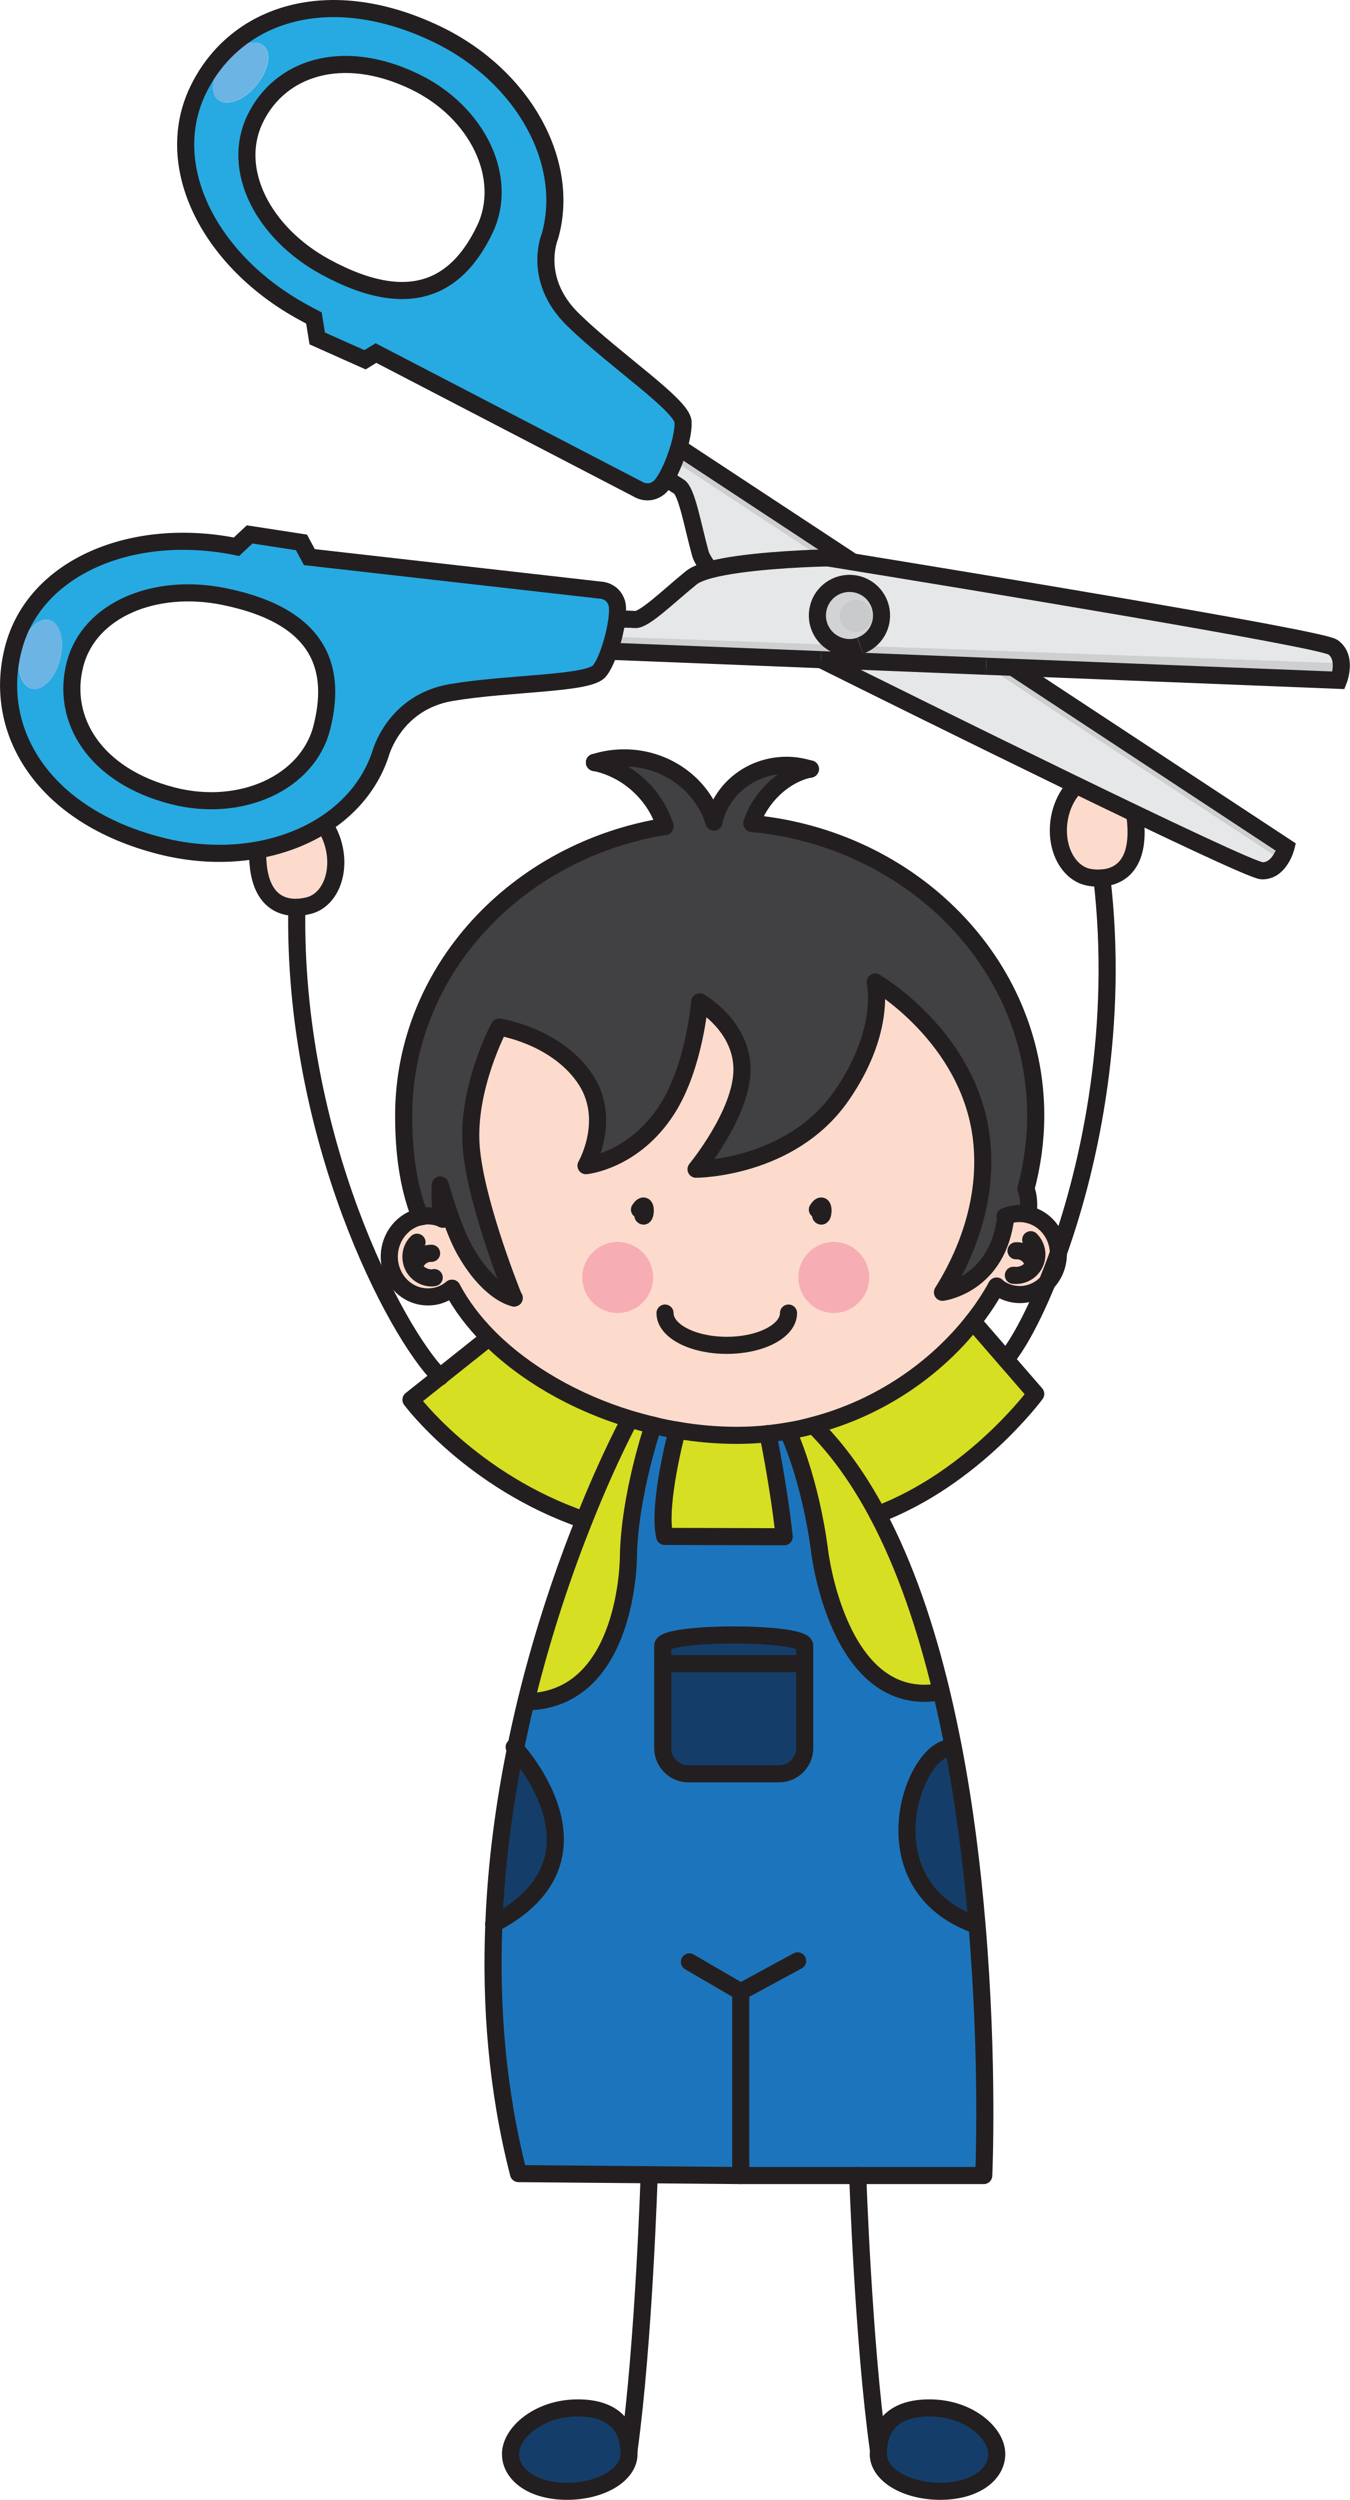 <?xml version="1.0" encoding="UTF-8"?><svg id="Layer_2" xmlns="http://www.w3.org/2000/svg" viewBox="0 0 118.39 219.15"><defs><style>.cls-1{fill:#f7adb4;}.cls-2{fill:#cdcfd0;}.cls-3{fill:#d7df23;}.cls-4{fill:#c9cacc;}.cls-5{fill:#6cb4e3;}.cls-6{fill:#143e69;}.cls-7{fill:#27aae1;}.cls-8{stroke-linecap:round;stroke-linejoin:round;}.cls-8,.cls-9{fill:none;stroke:#231f20;stroke-width:1.5px;}.cls-10{fill:#d1d3d4;}.cls-11{fill:#e6e7e8;}.cls-12{fill:#fddbcc;}.cls-13{fill:#1c75bc;}.cls-14{fill:#414042;}</style></defs><g id="Capa_1"><path class="cls-12" d="m99.63,72.91c.02,2.94-1.44,3.95-3,4.06-.34.02-.67.01-1-.04-1.87-.26-3.1-2.47-2.76-4.95.35-2.49,2.13-4.29,4-4.02,1.88.24,2.75,2.45,2.76,4.95Z"/><path class="cls-12" d="m38.74,106.83c-.23-1.7-.13-2.96-.13-2.96,0,0,1.06,3.8,2.15,5.72,2.02,3.57,4.04,4.13,4.31,4.18h0s.03.01.03.01c0,0-.01,0-.03-.01-.58-1.45-3.4-8.67-3.75-13.25-.4-5.12,2.45-10.49,2.45-10.49,0,0,4.81.7,7.42,4.35,2.61,3.63.2,7.8.2,7.8,0,0,4.22-.4,7.13-4.97,2.4-3.77,2.84-9.39,2.84-9.39,0,0,3.71,2.05,3.71,5.93s-4.03,8.74-4.03,8.74c0,0,8.29,0,12.76-6.44,3.99-5.74,2.95-9.97,2.95-9.97,0,0,8.2,4.73,9.31,13.65.7,5.78-1.65,10.76-3.41,13.55,0,0,4.87-.61,5.56-6.65h0c.35-.15.72-.23,1.11-.24.3-.01.58.02.86.09,1.47.35,2.59,1.69,2.64,3.34t0,.02c-.33.93-.66,1.8-1,2.61-.58.61-1.38,1-2.26,1.04-.81.02-1.56-.25-2.15-.72h-.02c-.58,1.05-1.27,2.09-2.06,3.08-3.23,4.1-8.1,7.56-13.97,9.1-.72.2-1.47.37-2.23.49-.58.1-1.17.18-1.77.25-.89.09-1.79.14-2.72.14-1.75,0-3.5-.15-5.22-.45-.7-.11-1.41-.25-2.1-.43-.69-.16-1.38-.35-2.06-.55-4.87-1.48-9.24-4.02-12.35-7.13-1.34-1.35-2.45-2.81-3.25-4.33l-.07.06c-.6.47-1.35.74-2.15.7-1.87-.06-3.33-1.69-3.27-3.65.06-1.66,1.21-3.04,2.71-3.37.07-.02.15-.04.23-.04.17-.04.37-.05.56-.04.4.02.75.1,1.1.23Zm37.51,5.16c0-1.71-1.4-3.12-3.11-3.12s-3.12,1.41-3.12,3.12,1.4,3.12,3.12,3.12,3.11-1.4,3.11-3.12Zm-18.95,0c0-1.71-1.4-3.12-3.12-3.12s-3.11,1.41-3.11,3.12,1.4,3.12,3.11,3.12,3.12-1.4,3.12-3.12Z"/><path class="cls-3" d="m88.21,119.18l2.62,3.01s-5.4,7.35-13.85,10.57c-1.6-3.01-3.46-5.66-5.63-7.81,5.88-1.54,10.74-5,13.97-9.1l2.89,3.33h0Z"/><path class="cls-14" d="m58.31,72.45c-.83-2.73-3.23-5.01-6.18-5.61.82-.26,1.69-.4,2.6-.4,3.73,0,6.88,2.39,7.87,5.63.61-2.84,3.21-4.98,6.38-4.98.72,0,1.42.12,2.07.33-2.37.47-4.46,2.58-5.13,4.77,13.98,1.31,24.9,12.28,24.9,25.6,0,2.21-.31,4.37-.86,6.43.26.63.28,1.38.2,2.24h0v.02c-.28-.07-.56-.1-.86-.09-.39,0-.76.09-1.11.23h0c-.69,6.05-5.56,6.66-5.56,6.66,1.75-2.78,4.11-7.76,3.41-13.55-1.11-8.91-9.31-13.65-9.31-13.65,0,0,1.04,4.22-2.95,9.97-4.47,6.44-12.76,6.44-12.76,6.44,0,0,4.03-4.88,4.03-8.74s-3.71-5.93-3.71-5.93c0,0-.44,5.62-2.84,9.39-2.91,4.57-7.13,4.97-7.13,4.97,0,0,2.41-4.17-.2-7.8-2.6-3.64-7.42-4.35-7.42-4.35,0,0-2.85,5.36-2.45,10.49.36,4.58,3.17,11.8,3.75,13.25-.28-.05-2.29-.61-4.31-4.18-1.09-1.92-2.15-5.72-2.15-5.72,0,0-.1,1.25.13,2.96-.35-.13-.7-.21-1.1-.23-.19-.01-.39,0-.56.04-.08,0-.16.02-.23.04-1.08-2.74-1.44-5.77-1.44-8.88,0-12.69,9.89-23.23,22.91-25.35Z"/><path class="cls-6" d="m87.4,215.13c0,1.82-1.95,3.27-4.95,3.27s-5.44-1.46-5.44-3.27c0-2.65,1.58-4.16,4.83-4.03,3.2.13,5.55,2.2,5.55,4.03Z"/><path class="cls-13" d="m64.95,190.72l-8.03-.07-11.46-.1c-1.9-7.41-2.45-14.83-2.16-21.88,10.29-5.39,2.92-14.24,1.9-15.38.29-1.42.6-2.8.92-4.13l.11.03c8.88-.19,8.88-12.71,8.88-12.71.09-5.44,2.18-11.53,2.18-11.53.69.17,1.4.32,2.1.43,0,0-1.75,6.51-1.1,9.31l10.48.03c-.47-4.41-1.43-9.04-1.43-9.04.6-.06,1.19-.14,1.77-.25l.03.16s1.9,4.03,2.73,10.4c0,0,1.57,13.4,10.09,12.39l.57-.14c.39,1.62.74,3.26,1.06,4.91l-.54.1c-3.3.83-6.82,11.93,2.26,15.4l.35-.03c1.05,12.31.6,22.08.6,22.08h-21.32Zm5.62-37.47v-8.99c0-1.24-12.45-1.24-12.45,0v8.99c0,1.24,1.01,2.25,2.25,2.25h7.95c1.24,0,2.25-1.01,2.25-2.25Z"/><path class="cls-6" d="m85.67,168.63l-.35.03c-9.09-3.47-5.57-14.58-2.26-15.4l.54-.1c1.01,5.25,1.66,10.57,2.07,15.47Z"/><path class="cls-3" d="m82.54,148.25l-.57.14c-8.52,1.01-10.09-12.39-10.09-12.39-.84-6.38-2.73-10.4-2.73-10.4l-.03-.16c.77-.12,1.51-.29,2.23-.49,2.17,2.15,4.03,4.8,5.63,7.81,2.42,4.56,4.22,9.91,5.56,15.49Z"/><path class="cls-1" d="m73.13,108.87c1.71,0,3.11,1.41,3.11,3.12s-1.4,3.12-3.11,3.12-3.12-1.4-3.12-3.12,1.4-3.12,3.12-3.12Z"/><path class="cls-6" d="m70.57,145.85v7.4c0,1.24-1.01,2.25-2.25,2.25h-7.95c-1.24,0-2.25-1.01-2.25-2.25v-7.4h12.45Z"/><path class="cls-6" d="m70.57,144.26v1.59h-12.45v-1.59c0-1.24,12.45-1.24,12.45,0Z"/><path class="cls-3" d="m68.77,134.72l-10.48-.03c-.65-2.8,1.1-9.31,1.1-9.31,1.72.3,3.47.45,5.22.45.93,0,1.84-.05,2.72-.14,0,0,.96,4.63,1.43,9.04Z"/><path class="cls-1" d="m54.17,108.87c1.72,0,3.12,1.41,3.12,3.12s-1.4,3.12-3.12,3.12-3.11-1.4-3.11-3.12,1.4-3.12,3.11-3.12Z"/><path class="cls-3" d="m57.29,124.95s-2.09,6.09-2.18,11.53c0,0,0,12.52-8.88,12.71l-.11-.03c1.53-6.28,3.43-11.74,5.1-15.91,2.21-5.55,4.02-8.84,4.02-8.84.68.2,1.37.39,2.06.55Z"/><path class="cls-6" d="m55.16,215.13c0,1.82-2.44,3.27-5.44,3.27s-4.95-1.46-4.95-3.27,2.35-3.9,5.55-4.03c3.24-.13,4.84,1.38,4.84,4.03Z"/><path class="cls-3" d="m38.57,120.69l4.31-3.43c3.11,3.11,7.49,5.65,12.35,7.13,0,0-1.81,3.29-4.02,8.84h-.01c-9.87-3.4-15.17-10.54-15.17-10.54l2.53-2.01Z"/><path class="cls-6" d="m45.2,153.28c1.02,1.14,8.39,10-1.9,15.38.21-5.4.93-10.59,1.9-15.38Z"/><path class="cls-12" d="m29.28,74.21c.58,2.44-.43,4.76-2.25,5.19-1.84.46-4.06-.05-4.39-3.6-.23-2.49.42-4.77,2.26-5.2,1.83-.45,3.78,1.17,4.38,3.61Z"/><path class="cls-8" d="m56.93,190.65s-.46,14.67-1.76,24.1"/><path class="cls-8" d="m55.16,215.13c0,1.82-2.44,3.27-5.44,3.27s-4.95-1.46-4.95-3.27,2.35-3.9,5.55-4.03c3.24-.13,4.84,1.38,4.84,4.03Z"/><path class="cls-8" d="m75.22,190.72s.49,14.6,1.81,24.03"/><path class="cls-8" d="m77.02,215.13c0,1.82,2.44,3.27,5.44,3.27s4.95-1.46,4.95-3.27-2.35-3.9-5.55-4.03c-3.25-.13-4.83,1.38-4.83,4.03Z"/><path class="cls-8" d="m69.15,115.11c0,1.57-2.43,2.83-5.41,2.83s-5.42-1.25-5.42-2.83"/><line class="cls-8" x1="71.06" y1="67.42" x2="71.07" y2="67.41"/><line class="cls-8" x1="52.15" y1="66.86" x2="52.13" y2="66.84"/><line class="cls-8" x1="58.31" y1="72.45" x2="58.29" y2="72.29"/><line class="cls-8" x1="88.21" y1="106.64" x2="88.21" y2="106.63"/><line class="cls-8" x1="37.08" y1="106.64" x2="37.07" y2="106.62"/><line class="cls-8" x1="38.83" y1="106.88" x2="38.89" y2="106.87"/><line class="cls-8" x1="87.4" y1="112.77" x2="87.38" y2="112.77"/><line class="cls-8" x1="39.56" y1="112.99" x2="39.63" y2="112.93"/><path class="cls-8" d="m38.74,106.84s.06.02.09.03"/><path class="cls-8" d="m39.56,112.99c-.6.47-1.35.74-2.15.7-1.87-.06-3.33-1.69-3.27-3.65.06-1.66,1.21-3.04,2.71-3.37.07-.02.15-.04.23-.04.17-.04.37-.05.56-.04.4.02.75.1,1.1.23"/><path class="cls-8" d="m38.08,112c-.08.03-.17.03-.28.03-1.01-.04-1.8-.89-1.76-1.91.01-.47.2-.91.53-1.22"/><path class="cls-8" d="m36.33,111.17c.09-.75.75-1.32,1.52-1.3"/><path class="cls-8" d="m92.82,109.82c-.05-1.64-1.17-2.99-2.64-3.34-.28-.07-.56-.1-.86-.09-.39,0-.76.09-1.11.23-.02,0-.05.01-.07.02"/><path class="cls-8" d="m87.4,112.77c.59.48,1.35.74,2.15.72.89-.04,1.68-.43,2.26-1.04.64-.66,1.03-1.59,1-2.61"/><path class="cls-8" d="m88.87,111.8c.09.01.18.01.29.01,1.01-.03,1.81-.89,1.77-1.91-.02-.47-.22-.9-.54-1.22"/><path class="cls-8" d="m90.62,110.94c-.09-.76-.74-1.33-1.52-1.29"/><path class="cls-8" d="m87.4,112.74s-.01.02-.02.03c-.58,1.05-1.27,2.09-2.06,3.08-3.23,4.1-8.1,7.56-13.97,9.1-.72.2-1.47.37-2.23.49-.58.1-1.17.18-1.77.25-.89.09-1.79.14-2.72.14-1.75,0-3.5-.15-5.22-.45-.7-.11-1.41-.25-2.1-.43-.69-.16-1.38-.35-2.06-.55-4.87-1.48-9.24-4.02-12.35-7.13-1.34-1.35-2.45-2.81-3.25-4.33"/><path class="cls-8" d="m45.07,113.78c-.28-.05-2.29-.61-4.31-4.18-1.09-1.92-2.15-5.72-2.15-5.72,0,0-.1,1.25.13,2.96h0"/><path class="cls-8" d="m45.07,113.78h0s.03.01.03.01c0,0-.01,0-.03-.01Z"/><path class="cls-8" d="m88.21,106.64c-.69,6.04-5.56,6.65-5.56,6.65,1.75-2.78,4.11-7.76,3.41-13.55-1.11-8.91-9.31-13.65-9.31-13.65,0,0,1.04,4.22-2.95,9.97-4.47,6.44-12.76,6.44-12.76,6.44,0,0,4.03-4.88,4.03-8.74s-3.71-5.93-3.71-5.93c0,0-.44,5.62-2.84,9.39-2.91,4.57-7.13,4.97-7.13,4.97,0,0,2.41-4.17-.2-7.8-2.6-3.64-7.42-4.35-7.42-4.35,0,0-2.85,5.36-2.45,10.49.36,4.58,3.17,11.8,3.75,13.25"/><path class="cls-8" d="m36.84,106.68c-1.08-2.74-1.44-5.77-1.44-8.88,0-12.69,9.89-23.23,22.91-25.35"/><path class="cls-8" d="m52.13,66.84c2.95.6,5.36,2.88,6.18,5.61"/><path class="cls-8" d="m71.06,67.42c-.65-.2-1.35-.33-2.07-.33-3.17,0-5.77,2.14-6.38,4.98-.99-3.24-4.14-5.63-7.87-5.63-.91,0-1.79.14-2.6.4"/><path class="cls-8" d="m71.06,67.42c-2.37.47-4.46,2.58-5.13,4.77,13.98,1.31,24.9,12.28,24.9,25.6,0,2.21-.31,4.37-.86,6.43.26.63.28,1.38.2,2.24h0"/><path class="cls-8" d="m56.08,106.04c.7-1.04.55.86.3.53"/><path class="cls-8" d="m71.68,106.04c.68-1.04.54.86.29.53"/><path class="cls-8" d="m88.21,119.17c1-1.2,2.31-3.54,3.61-6.72.34-.82.67-1.68,1-2.61t0-.02c2.88-8.05,5.32-20,3.81-32.85"/><path class="cls-8" d="m99.63,72.91c.02,2.94-1.44,3.95-3,4.06-.34.02-.67.01-1-.04-1.87-.26-3.1-2.47-2.76-4.95.35-2.49,2.13-4.29,4-4.02,1.88.24,2.75,2.45,2.76,4.95Z"/><path class="cls-8" d="m38.59,120.72s-.02-.02-.02-.03c-3.88-3.87-12.9-20.95-12.54-41.15"/><path class="cls-8" d="m22.64,75.8c.33,3.55,2.55,4.06,4.39,3.6,1.83-.43,2.84-2.75,2.25-5.19-.59-2.44-2.55-4.06-4.38-3.61-1.85.43-2.5,2.71-2.26,5.2Z"/><path class="cls-8" d="m42.88,117.27l-4.31,3.43-2.53,2.01s5.29,7.14,15.17,10.54"/><path class="cls-8" d="m85.32,115.85l2.89,3.33h0s2.62,3.02,2.62,3.02c0,0-5.4,7.35-13.85,10.57"/><path class="cls-8" d="m64.95,190.72h21.32s.45-9.77-.6-22.08c-.41-4.91-1.06-10.22-2.07-15.47-.32-1.64-.67-3.28-1.06-4.91-1.34-5.58-3.14-10.93-5.56-15.49-1.6-3.01-3.46-5.66-5.63-7.81"/><path class="cls-8" d="m60.46,171.99l4.5,2.62v16.11l-8.03-.07-11.46-.1c-1.9-7.41-2.45-14.83-2.16-21.88.21-5.4.93-10.59,1.9-15.38.29-1.42.6-2.8.92-4.13,1.53-6.28,3.43-11.74,5.1-15.91,2.21-5.55,4.02-8.84,4.02-8.84"/><line class="cls-8" x1="69.95" y1="171.9" x2="64.95" y2="174.61"/><path class="cls-8" d="m57.29,124.95s-2.09,6.09-2.18,11.53c0,0,0,12.52-8.88,12.71"/><path class="cls-8" d="m59.39,125.38s-1.75,6.51-1.1,9.31l10.48.03c-.47-4.41-1.43-9.04-1.43-9.04"/><path class="cls-8" d="m69.15,125.6s1.9,4.03,2.73,10.4c0,0,1.57,13.4,10.09,12.39"/><path class="cls-8" d="m45.09,153.16s.04.04.1.12c1.02,1.14,8.39,10-1.9,15.38"/><path class="cls-8" d="m83.06,153.26c-3.3.83-6.82,11.93,2.26,15.4"/><path class="cls-8" d="m70.57,145.85v7.4c0,1.24-1.01,2.25-2.25,2.25h-7.95c-1.24,0-2.25-1.01-2.25-2.25v-8.99c0-1.24,12.45-1.24,12.45,0v1.59Z"/><line class="cls-8" x1="58.12" y1="145.85" x2="70.57" y2="145.85"/><path class="cls-7" d="m59.54,39.23c-.12.4-.26.81-.41,1.2-.21.54-.45,1.05-.68,1.46-.24.41-.47.73-.69.89-.94.71-1.85.08-1.85.08l-22.93-11.91-.96.59-4.19-1.87-.29-1.79c-.31-.16-.62-.33-.93-.5-8.13-4.42-12.48-12.72-9.24-19.46C20.59,1.2,28.8-1.57,38.32,3c7.64,3.68,11.75,11.3,9.9,17.73,0,0-1.6,3.77,2.06,7.32,3.66,3.56,9.5,7.44,9.62,8.92.04.54-.11,1.38-.36,2.25ZM36.35,7.14c-6.35-3.05-11.82-1.2-13.98,3.28-2.16,4.49.74,10.02,6.16,12.97,7.93,4.32,11.82,1.21,13.98-3.28,2.16-4.49-.6-10.3-6.16-12.97Zm-13.25-3.14c-.75-.64-2.26-.1-3.36,1.21-1.11,1.3-1.39,2.88-.64,3.51.75.64,2.26.1,3.36-1.21,1.1-1.3,1.4-2.88.64-3.51Z"/><path class="cls-5" d="m19.73,5.21c1.11-1.3,2.61-1.85,3.36-1.21.75.64.46,2.21-.64,3.51-1.11,1.3-2.61,1.84-3.36,1.21-.75-.64-.46-2.21.64-3.51Z"/><path class="cls-2" d="m59.54,39.23l15.24,10.03c-1.36-.22-2.15-.35-2.15-.35,0,0-.2,0-.56.01l-12.94-8.5c.15-.39.29-.8.41-1.2Z"/><path class="cls-11" d="m59.13,40.42l12.94,8.5c-1.71.05-6.93.27-9.79,1.03-.44-.54-.75-1.03-.86-1.42-.66-2.37-1.18-5.46-1.89-5.88-.71-.42-1.08-.76-1.08-.76.24-.41.47-.92.68-1.46Z"/><path class="cls-11" d="m62.27,49.95c2.86-.76,8.08-.97,9.79-1.03.36-.01.56-.01.56-.01,0,0,.79.13,2.15.35,8.71,1.42,40.99,6.7,42.11,7.47.52.36.71.89.74,1.41h0s-42.19-1.53-42.19-1.53c.85-.3,1.54-1.01,1.78-1.95.38-1.51-.52-3.03-2.03-3.42-1.5-.38-3.03.52-3.42,2.03-.35,1.35.36,2.73,1.6,3.27l-19.57-.71h0c.13-.52.23-1.04.29-1.5,0,0,.78-.07,1.6,0,.82.07,3.04-2.14,4.96-3.68.33-.27.9-.49,1.62-.68Z"/><path class="cls-2" d="m88.82,58.5l-2.32-.09h0s-14.49-.58-14.49-.58t0,0l-18.58-.74c.14-.4.27-.84.38-1.27h0s19.57.71,19.57.71c.13.06.28.11.43.15.56.14,1.13.11,1.63-.07h0s42.19,1.53,42.19,1.53h0c.05.77-.23,1.5-.23,1.5l-28.58-1.14Z"/><path class="cls-10" d="m71.78,53.27c.38-1.51,1.92-2.41,3.42-2.03,1.51.38,2.41,1.91,2.03,3.42-.24.94-.93,1.65-1.78,1.95h0s-2.06-.08-2.06-.08c-1.24-.54-1.95-1.91-1.6-3.27Zm4.7,1.09c.2-.78-.27-1.57-1.05-1.77-.77-.2-1.57.27-1.76,1.05-.2.78.27,1.56,1.05,1.76.77.2,1.56-.27,1.76-1.04Z"/><path class="cls-4" d="m75.42,52.59c.77.2,1.25.99,1.05,1.77-.2.77-.99,1.24-1.76,1.04-.78-.2-1.24-.99-1.05-1.76.2-.78.99-1.25,1.76-1.05Z"/><path class="cls-2" d="m88.82,58.5l23.96,15.77s-.14.56-.49,1.09l-25.79-16.95,2.32.09Z"/><path class="cls-11" d="m72,57.83l14.49.58h0s25.79,16.95,25.79,16.95c-.33.51-.85,1-1.62.98-1.38-.03-31.15-14.77-38.66-18.51Z"/><path class="cls-7" d="m52.6,51.72s1.11,0,1.47,1.11c.1.32.1.85.02,1.48-.06.47-.16.98-.29,1.5-.11.43-.24.86-.38,1.27-.26.74-.57,1.38-.87,1.75-.94,1.15-7.95,1.03-12.98,1.88-5.03.85-6.21,5.38-6.21,5.38-2.24,6.77-10.65,10.27-19.31,8.06-10.24-2.61-14.74-10.01-12.9-17.25,1.85-7.24,10.51-10.8,19.58-8.97l1.15-1.08,4.55.7.69,1.29,25.48,2.89Zm-24.38,12.07c1.23-4.83.25-9.71-8.6-11.5-6.04-1.22-11.82,1.15-13.05,5.98-1.23,4.83,1.77,9.76,8.6,11.5,5.98,1.52,11.82-1.15,13.05-5.98Zm-23.91-9.43c-.96-.24-2.07.9-2.5,2.56-.42,1.66.01,3.2.97,3.44.95.24,2.07-.9,2.49-2.56.42-1.66-.01-3.2-.96-3.44Z"/><path class="cls-5" d="m1.82,56.92c.43-1.66,1.54-2.8,2.5-2.56.95.24,1.38,1.78.96,3.44-.42,1.66-1.54,2.8-2.49,2.56-.95-.24-1.39-1.78-.97-3.44Z"/><path class="cls-9" d="m19.62,52.29c8.85,1.79,9.83,6.67,8.6,11.5-1.23,4.83-7.08,7.5-13.05,5.98-6.82-1.74-9.83-6.67-8.6-11.5,1.23-4.83,7.01-7.2,13.05-5.98Z"/><path class="cls-9" d="m28.53,23.4c7.93,4.32,11.82,1.21,13.98-3.28,2.16-4.49-.6-10.3-6.16-12.97-6.35-3.05-11.82-1.2-13.98,3.28-2.16,4.49.74,10.02,6.16,12.97Z"/><path class="cls-9" d="m54.1,54.32c.08-.63.08-1.16-.02-1.48-.36-1.11-1.47-1.11-1.47-1.11l-25.48-2.89-.69-1.29-4.55-.7-1.15,1.08c-9.07-1.84-17.74,1.73-19.58,8.97-1.85,7.24,2.66,14.64,12.9,17.25,8.66,2.21,17.07-1.29,19.31-8.06,0,0,1.18-4.53,6.21-5.38,5.03-.85,12.04-.73,12.98-1.88.31-.37.61-1.01.87-1.75.14-.4.27-.84.38-1.27.13-.52.23-1.04.29-1.5Z"/><path class="cls-9" d="m58.44,41.89c-.24.41-.47.73-.69.89-.94.71-1.85.08-1.85.08l-22.93-11.91-.96.59-4.19-1.87-.29-1.79c-.31-.16-.62-.33-.93-.5-8.13-4.42-12.48-12.72-9.24-19.46C20.59,1.2,28.8-1.57,38.32,3c7.64,3.68,11.75,11.3,9.9,17.73,0,0-1.6,3.77,2.06,7.32,3.66,3.56,9.5,7.44,9.62,8.92.04.54-.11,1.38-.36,2.25-.12.4-.26.81-.41,1.2-.21.54-.45,1.05-.68,1.46Z"/><path class="cls-9" d="m86.49,58.41l2.32.09,28.58,1.14s.29-.73.23-1.5c-.03-.52-.22-1.05-.74-1.41-1.13-.77-33.4-6.05-42.11-7.47-1.36-.22-2.15-.35-2.15-.35,0,0-.2,0-.56.01-1.71.05-6.93.27-9.79,1.03-.72.19-1.29.42-1.62.68-1.92,1.54-4.14,3.75-4.96,3.68-.82-.07-1.6,0-1.6,0"/><line class="cls-9" x1="72" y1="57.83" x2="86.49" y2="58.41"/><line class="cls-9" x1="53.42" y1="57.09" x2="72" y2="57.83"/><path class="cls-9" d="m62.28,49.96h0c-.44-.55-.75-1.04-.86-1.43-.66-2.37-1.18-5.46-1.89-5.88-.71-.42-1.08-.76-1.08-.76"/><path class="cls-9" d="m88.82,58.5h0s23.96,15.77,23.96,15.77c0,0-.14.56-.49,1.09-.33.51-.85,1-1.62.98-1.38-.03-31.15-14.77-38.66-18.51t0,0"/><polyline class="cls-9" points="59.53 39.23 59.54 39.23 74.78 49.26"/><path class="cls-9" d="m75.43,56.61c-.5.18-1.07.22-1.63.07-.15-.04-.29-.09-.43-.15-1.24-.54-1.95-1.91-1.6-3.27.38-1.51,1.92-2.41,3.42-2.03,1.51.38,2.41,1.91,2.03,3.42-.24.94-.93,1.65-1.78,1.95"/><line class="cls-9" x1="75.43" y1="56.61" x2="75.44" y2="56.61"/></g></svg>